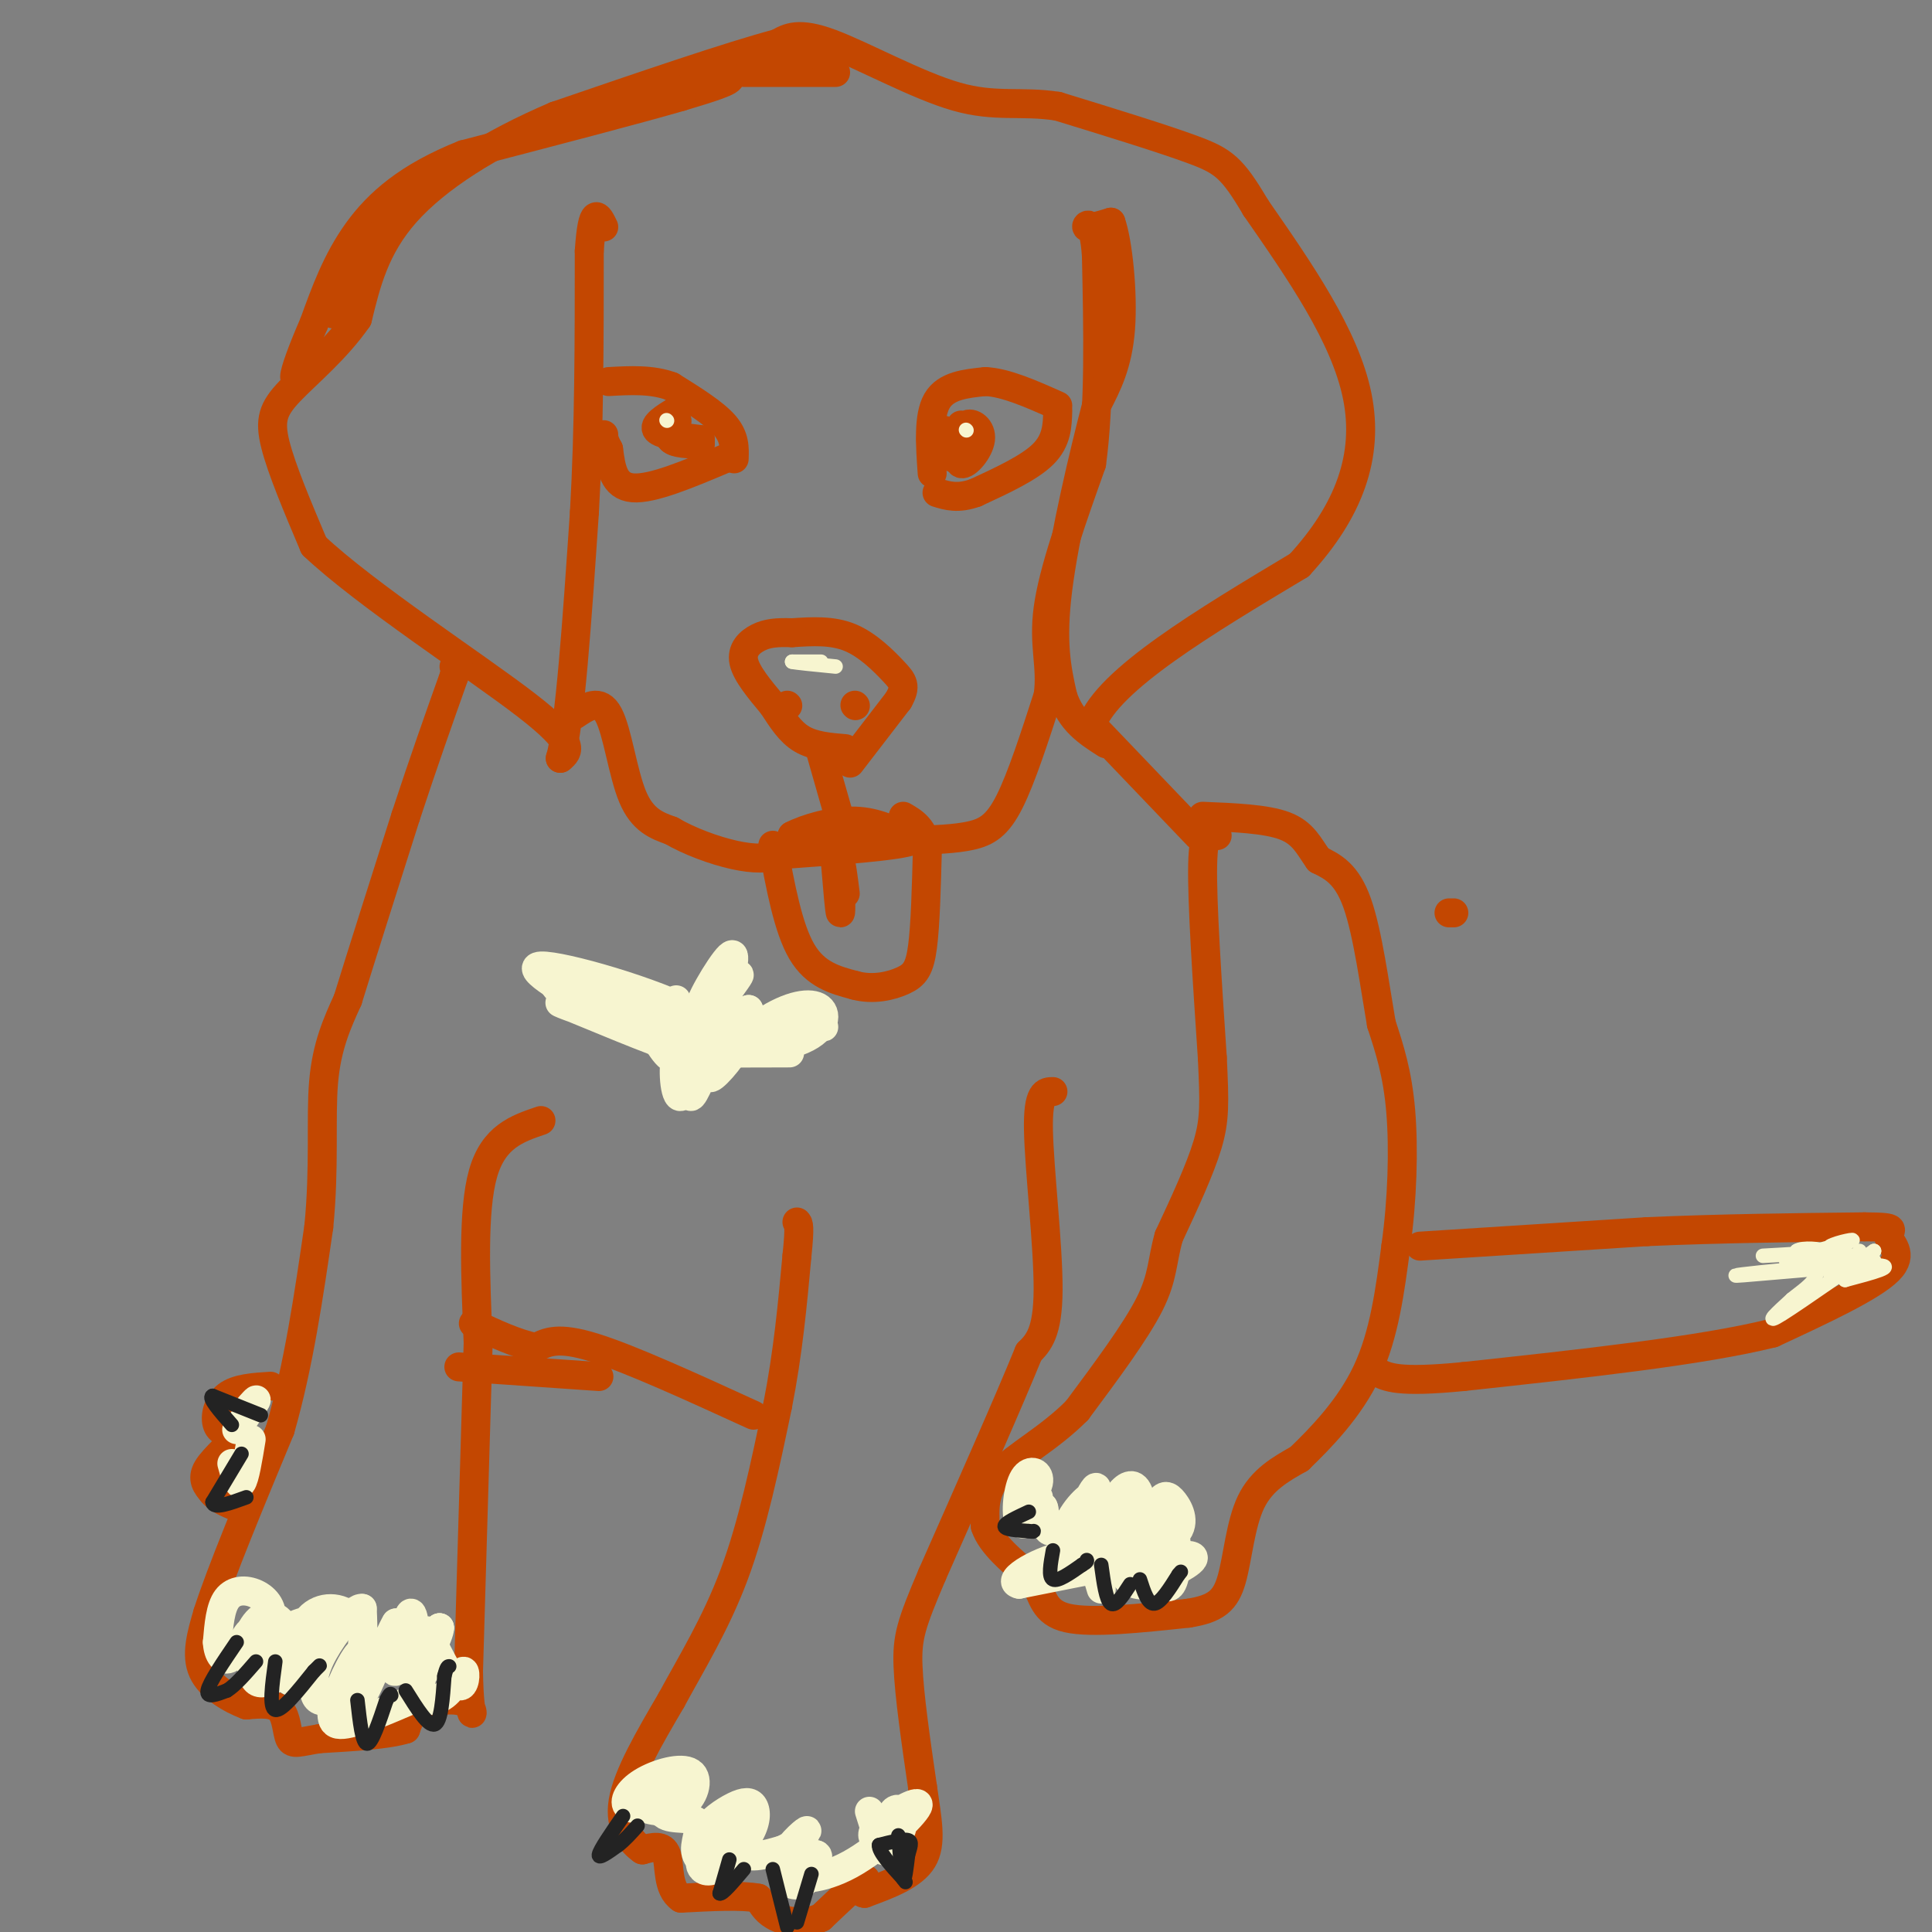 <svg viewBox='0 0 400 400' version='1.1' xmlns='http://www.w3.org/2000/svg' xmlns:xlink='http://www.w3.org/1999/xlink'><rect x="0" y="0" width="400" height="400" fill="#808080" stroke="none"/><g fill='none' stroke='#C34701' stroke-width='6' stroke-linecap='round' stroke-linejoin='round'><path d='M300,189c0.000,0.000 1.000,0.000 1,0'/><path d='M248,173c0.000,0.000 -22.000,-23.000 -22,-23'/><path d='M226,150c3.500,-9.333 23.250,-21.167 43,-33'/><path d='M269,117c10.289,-11.178 14.511,-22.622 12,-35c-2.511,-12.378 -11.756,-25.689 -21,-39'/><path d='M260,43c-4.911,-8.333 -6.689,-9.667 -13,-12c-6.311,-2.333 -17.156,-5.667 -28,-9'/><path d='M219,22c-7.667,-1.190 -12.833,0.333 -21,-2c-8.167,-2.333 -19.333,-8.524 -26,-11c-6.667,-2.476 -8.833,-1.238 -11,0'/><path d='M161,9c-9.500,2.500 -27.750,8.750 -46,15'/><path d='M115,24c-13.600,5.800 -24.600,12.800 -31,20c-6.400,7.200 -8.200,14.600 -10,22'/><path d='M74,66c-4.440,6.393 -10.542,11.375 -14,15c-3.458,3.625 -4.274,5.893 -3,11c1.274,5.107 4.637,13.054 8,21'/><path d='M65,113c10.711,10.111 33.489,24.889 44,33c10.511,8.111 8.756,9.556 7,11'/><path d='M116,157c2.000,-6.667 3.500,-28.833 5,-51'/><path d='M121,106c1.000,-17.500 1.000,-35.750 1,-54'/><path d='M122,52c0.667,-9.833 1.833,-7.417 3,-5'/><path d='M119,148c2.578,-1.733 5.156,-3.467 7,0c1.844,3.467 2.956,12.133 5,17c2.044,4.867 5.022,5.933 8,7'/><path d='M139,172c3.679,2.167 8.875,4.083 13,5c4.125,0.917 7.179,0.833 9,0c1.821,-0.833 2.411,-2.417 3,-4'/><path d='M164,173c2.822,-1.467 8.378,-3.133 13,-3c4.622,0.133 8.311,2.067 12,4'/><path d='M189,174c-2.667,1.167 -15.333,2.083 -28,3'/><path d='M189,174c4.356,-0.133 8.711,-0.267 12,-1c3.289,-0.733 5.511,-2.067 8,-7c2.489,-4.933 5.244,-13.467 8,-22'/><path d='M217,144c0.844,-6.089 -1.044,-10.311 0,-18c1.044,-7.689 5.022,-18.844 9,-30'/><path d='M226,96c1.667,-12.167 1.333,-27.583 1,-43'/><path d='M227,53c-0.511,-7.978 -2.289,-6.422 -2,-6c0.289,0.422 2.644,-0.289 5,-1'/><path d='M230,46c1.444,4.022 2.556,14.578 2,22c-0.556,7.422 -2.778,11.711 -5,16'/><path d='M227,84c-2.600,9.956 -6.600,26.844 -8,38c-1.400,11.156 -0.200,16.578 1,22'/><path d='M220,144c1.667,5.333 5.333,7.667 9,10'/><path d='M252,173c-1.417,-0.833 -2.833,-1.667 -3,6c-0.167,7.667 0.917,23.833 2,40'/><path d='M251,219c0.444,9.378 0.556,12.822 -1,18c-1.556,5.178 -4.778,12.089 -8,19'/><path d='M242,256c-1.467,5.089 -1.133,8.311 -4,14c-2.867,5.689 -8.933,13.844 -15,22'/><path d='M223,292c-5.756,5.822 -12.644,9.378 -16,13c-3.356,3.622 -3.178,7.311 -3,11'/><path d='M204,316c1.167,3.667 5.583,7.333 10,11'/><path d='M214,327c2.000,3.533 2.000,6.867 7,8c5.000,1.133 15.000,0.067 25,-1'/><path d='M246,334c5.786,-0.893 7.750,-2.625 9,-7c1.250,-4.375 1.786,-11.393 4,-16c2.214,-4.607 6.107,-6.804 10,-9'/><path d='M269,302c4.400,-4.244 10.400,-10.356 14,-18c3.600,-7.644 4.800,-16.822 6,-26'/><path d='M289,258c1.333,-9.467 1.667,-20.133 1,-28c-0.667,-7.867 -2.333,-12.933 -4,-18'/><path d='M286,212c-1.378,-7.956 -2.822,-18.844 -5,-25c-2.178,-6.156 -5.089,-7.578 -8,-9'/><path d='M273,178c-2.044,-2.867 -3.156,-5.533 -7,-7c-3.844,-1.467 -10.422,-1.733 -17,-2'/><path d='M294,258c0.000,0.000 47.000,-3.000 47,-3'/><path d='M341,255c15.333,-0.667 30.167,-0.833 45,-1'/><path d='M386,254c7.810,0.036 4.833,0.625 5,2c0.167,1.375 3.476,3.536 0,7c-3.476,3.464 -13.738,8.232 -24,13'/><path d='M367,276c-14.667,3.667 -39.333,6.333 -64,9'/><path d='M303,285c-13.667,1.333 -15.833,0.167 -18,-1'/><path d='M218,226c-1.578,0.000 -3.156,0.000 -3,8c0.156,8.000 2.044,24.000 2,33c-0.044,9.000 -2.022,11.000 -4,13'/><path d='M213,280c-4.000,9.833 -12.000,27.917 -20,46'/><path d='M193,326c-4.356,10.267 -5.244,12.933 -5,19c0.244,6.067 1.622,15.533 3,25'/><path d='M191,370c1.000,6.911 2.000,11.689 0,15c-2.000,3.311 -7.000,5.156 -12,7'/><path d='M179,392c-1.467,0.067 0.867,-3.267 0,-3c-0.867,0.267 -4.933,4.133 -9,8'/><path d='M170,397c-3.222,1.422 -6.778,0.978 -9,0c-2.222,-0.978 -3.111,-2.489 -4,-4'/><path d='M157,393c-3.333,-0.667 -9.667,-0.333 -16,0'/><path d='M141,393c-2.933,-1.956 -2.267,-6.844 -3,-9c-0.733,-2.156 -2.867,-1.578 -5,-1'/><path d='M133,383c-2.111,-1.444 -4.889,-4.556 -4,-10c0.889,-5.444 5.444,-13.222 10,-21'/><path d='M139,352c4.044,-7.489 9.156,-15.711 13,-26c3.844,-10.289 6.422,-22.644 9,-35'/><path d='M161,291c2.167,-11.000 3.083,-21.000 4,-31'/><path d='M165,260c0.667,-6.333 0.333,-6.667 0,-7'/><path d='M156,293c-12.750,-5.833 -25.500,-11.667 -33,-14c-7.500,-2.333 -9.750,-1.167 -12,0'/><path d='M111,279c-4.167,-0.833 -8.583,-2.917 -13,-5'/><path d='M124,285c0.000,0.000 -29.000,-2.000 -29,-2'/><path d='M112,232c-4.917,1.667 -9.833,3.333 -12,11c-2.167,7.667 -1.583,21.333 -1,35'/><path d='M99,278c-0.500,17.167 -1.250,42.583 -2,68'/><path d='M97,346c0.179,12.167 1.625,8.583 0,7c-1.625,-1.583 -6.321,-1.167 -9,0c-2.679,1.167 -3.339,3.083 -4,5'/><path d='M84,358c-3.667,1.167 -10.833,1.583 -18,2'/><path d='M66,360c-4.107,0.655 -5.375,1.292 -6,0c-0.625,-1.292 -0.607,-4.512 -2,-6c-1.393,-1.488 -4.196,-1.244 -7,-1'/><path d='M51,353c-3.133,-1.178 -7.467,-3.622 -9,-7c-1.533,-3.378 -0.267,-7.689 1,-12'/><path d='M43,334c2.667,-8.333 8.833,-23.167 15,-38'/><path d='M58,296c3.833,-13.333 5.917,-27.667 8,-42'/><path d='M66,254c1.244,-12.444 0.356,-22.556 1,-30c0.644,-7.444 2.822,-12.222 5,-17'/><path d='M72,207c2.833,-9.167 7.417,-23.583 12,-38'/><path d='M84,169c3.667,-11.167 6.833,-20.083 10,-29'/><path d='M94,140c1.667,-5.167 0.833,-3.583 0,-2'/><path d='M56,287c-3.489,0.222 -6.978,0.444 -9,2c-2.022,1.556 -2.578,4.444 -2,6c0.578,1.556 2.289,1.778 4,2'/><path d='M49,297c-0.756,1.644 -4.644,4.756 -6,7c-1.356,2.244 -0.178,3.622 1,5'/><path d='M44,309c1.000,1.333 3.000,2.167 5,3'/><path d='M176,158c0.000,0.000 10.000,-13.000 10,-13'/><path d='M186,145c1.714,-2.964 1.000,-3.875 -1,-6c-2.000,-2.125 -5.286,-5.464 -9,-7c-3.714,-1.536 -7.857,-1.268 -12,-1'/><path d='M164,131c-3.190,-0.119 -5.167,0.083 -7,1c-1.833,0.917 -3.524,2.548 -3,5c0.524,2.452 3.262,5.726 6,9'/><path d='M160,146c1.867,2.867 3.533,5.533 6,7c2.467,1.467 5.733,1.733 9,2'/><path d='M177,146c0.000,0.000 0.100,0.100 0.1,0.1'/><path d='M163,146c0.000,0.000 0.100,0.100 0.1,0.1'/><path d='M170,156c0.000,0.000 4.000,14.000 4,14'/><path d='M193,98c-0.417,-5.917 -0.833,-11.833 1,-15c1.833,-3.167 5.917,-3.583 10,-4'/><path d='M204,79c4.167,0.167 9.583,2.583 15,5'/><path d='M219,85c-0.083,3.083 -0.167,6.167 -3,9c-2.833,2.833 -8.417,5.417 -14,8'/><path d='M202,102c-3.667,1.333 -5.833,0.667 -8,0'/><path d='M152,95c0.083,-2.250 0.167,-4.500 -2,-7c-2.167,-2.500 -6.583,-5.250 -11,-8'/><path d='M139,80c-4.000,-1.500 -8.500,-1.250 -13,-1'/><path d='M150,95c-7.500,3.167 -15.000,6.333 -19,6c-4.000,-0.333 -4.500,-4.167 -5,-8'/><path d='M126,93c-1.000,-1.833 -1.000,-2.417 -1,-3'/><path d='M140,85c-2.417,1.500 -4.833,3.000 -4,4c0.833,1.000 4.917,1.500 9,2'/><path d='M145,91c-0.036,0.595 -4.625,1.083 -6,0c-1.375,-1.083 0.464,-3.738 1,-4c0.536,-0.262 -0.232,1.869 -1,4'/><path d='M139,91c0.833,0.833 3.417,0.917 6,1'/><path d='M199,88c-0.530,3.815 -1.060,7.631 0,8c1.060,0.369 3.708,-2.708 4,-5c0.292,-2.292 -1.774,-3.798 -3,-3c-1.226,0.798 -1.613,3.899 -2,7'/><path d='M198,95c0.396,0.911 2.384,-0.313 2,-2c-0.384,-1.687 -3.142,-3.839 -5,-4c-1.858,-0.161 -2.817,1.668 -2,3c0.817,1.332 3.408,2.166 6,3'/><path d='M199,95c0.089,0.333 -2.689,-0.333 -3,-1c-0.311,-0.667 1.844,-1.333 4,-2'/><path d='M160,175c1.583,8.583 3.167,17.167 6,22c2.833,4.833 6.917,5.917 11,7'/><path d='M177,204c3.738,1.036 7.583,0.125 10,-1c2.417,-1.125 3.405,-2.464 4,-7c0.595,-4.536 0.798,-12.268 1,-20'/><path d='M192,176c-0.667,-4.500 -2.833,-5.750 -5,-7'/><path d='M173,179c0.417,5.000 0.833,10.000 1,10c0.167,0.000 0.083,-5.000 0,-10'/><path d='M174,179c0.167,-0.667 0.583,2.667 1,6'/><path d='M173,15c0.000,0.000 -19.000,0.000 -19,0'/><path d='M168,14c0.000,0.000 -6.000,-3.000 -6,-3'/><path d='M169,11c0.000,0.000 -25.000,4.000 -25,4'/><path d='M144,15c-1.889,0.667 5.889,0.333 7,1c1.111,0.667 -4.444,2.333 -10,4'/><path d='M141,20c-9.167,2.667 -27.083,7.333 -45,12'/><path d='M96,32c-11.489,4.578 -17.711,10.022 -22,16c-4.289,5.978 -6.644,12.489 -9,19'/><path d='M65,67c-2.422,5.533 -3.978,9.867 -4,11c-0.022,1.133 1.489,-0.933 3,-3'/><path d='M69,65c4.000,-7.750 8.000,-15.500 8,-16c0.000,-0.500 -4.000,6.250 -8,13'/></g>
<g fill='none' stroke='#F7F5D0' stroke-width='6' stroke-linecap='round' stroke-linejoin='round'><path d='M140,207c0.311,6.200 0.622,12.400 -1,12c-1.622,-0.400 -5.178,-7.400 -5,-8c0.178,-0.600 4.089,5.200 8,11'/><path d='M142,222c0.801,0.337 -1.198,-4.322 -2,-3c-0.802,1.322 -0.408,8.625 1,8c1.408,-0.625 3.831,-9.179 5,-12c1.169,-2.821 1.085,0.089 1,3'/><path d='M147,218c-0.849,3.135 -3.471,9.471 -4,9c-0.529,-0.471 1.035,-7.751 3,-12c1.965,-4.249 4.331,-5.469 6,-5c1.669,0.469 2.642,2.626 1,6c-1.642,3.374 -5.898,7.964 -6,7c-0.102,-0.964 3.949,-7.482 8,-14'/><path d='M155,209c-2.244,0.725 -11.853,9.537 -12,8c-0.147,-1.537 9.167,-13.422 10,-15c0.833,-1.578 -6.814,7.152 -8,7c-1.186,-0.152 4.090,-9.186 6,-11c1.910,-1.814 0.455,3.593 -1,9'/><path d='M150,207c-1.979,2.930 -6.427,5.754 -10,7c-3.573,1.246 -6.270,0.912 -9,-1c-2.730,-1.912 -5.494,-5.404 -4,-5c1.494,0.404 7.247,4.702 13,9'/><path d='M140,217c-3.599,-0.841 -19.097,-7.444 -23,-9c-3.903,-1.556 3.789,1.933 7,2c3.211,0.067 1.941,-3.290 -1,-5c-2.941,-1.710 -7.555,-1.774 -8,-1c-0.445,0.774 3.277,2.387 7,4'/><path d='M122,208c-3.083,-1.655 -14.292,-7.792 -10,-8c4.292,-0.208 24.083,5.512 32,10c7.917,4.488 3.958,7.744 0,11'/><path d='M144,221c2.728,-0.337 9.547,-6.679 15,-10c5.453,-3.321 9.541,-3.622 11,-2c1.459,1.622 0.288,5.167 -6,7c-6.288,1.833 -17.693,1.955 -17,2c0.693,0.045 13.484,0.013 16,0c2.516,-0.013 -5.242,-0.006 -13,0'/><path d='M150,218c2.422,-1.156 14.978,-4.044 19,-5c4.022,-0.956 -0.489,0.022 -5,1'/><path d='M91,337c-1.554,3.935 -3.107,7.869 -4,6c-0.893,-1.869 -1.125,-9.542 -2,-9c-0.875,0.542 -2.393,9.298 -3,11c-0.607,1.702 -0.304,-3.649 0,-9'/><path d='M82,336c-1.683,2.708 -5.890,13.977 -7,15c-1.110,1.023 0.878,-8.200 0,-9c-0.878,-0.800 -4.621,6.823 -5,9c-0.379,2.177 2.606,-1.092 4,-5c1.394,-3.908 1.197,-8.454 1,-13'/><path d='M75,333c-1.517,-0.411 -5.811,5.060 -8,9c-2.189,3.940 -2.274,6.349 -2,8c0.274,1.651 0.905,2.543 3,2c2.095,-0.543 5.652,-2.522 7,-6c1.348,-3.478 0.485,-8.457 -2,-11c-2.485,-2.543 -6.594,-2.651 -9,0c-2.406,2.651 -3.109,8.060 -2,8c1.109,-0.060 4.031,-5.589 3,-7c-1.031,-1.411 -6.016,1.294 -11,4'/><path d='M54,340c-1.780,1.804 -0.730,4.316 1,4c1.730,-0.316 4.139,-3.458 4,-6c-0.139,-2.542 -2.825,-4.484 -5,-3c-2.175,1.484 -3.840,6.395 -3,7c0.840,0.605 4.184,-3.096 5,-6c0.816,-2.904 -0.896,-5.013 -3,-6c-2.104,-0.987 -4.601,-0.854 -6,1c-1.399,1.854 -1.699,5.427 -2,9'/><path d='M45,340c0.109,2.553 1.380,4.435 3,3c1.620,-1.435 3.589,-6.189 4,-5c0.411,1.189 -0.735,8.320 1,10c1.735,1.680 6.353,-2.091 8,-3c1.647,-0.909 0.324,1.046 -1,3'/><path d='M60,348c1.714,0.726 6.500,1.042 8,3c1.500,1.958 -0.286,5.560 2,6c2.286,0.440 8.643,-2.280 15,-5'/><path d='M85,352c2.321,-2.810 0.625,-7.333 -1,-8c-1.625,-0.667 -3.179,2.524 -2,2c1.179,-0.524 5.089,-4.762 9,-9'/><path d='M91,337c0.247,1.102 -3.635,8.356 -4,12c-0.365,3.644 2.789,3.678 5,2c2.211,-1.678 3.480,-5.067 4,-5c0.520,0.067 0.291,3.591 -1,3c-1.291,-0.591 -3.646,-5.295 -6,-10'/><path d='M89,339c-1.000,-1.833 -0.500,-1.417 0,-1'/><path d='M136,371c-2.041,1.050 -4.083,2.100 -3,3c1.083,0.900 5.290,1.650 8,0c2.710,-1.650 3.922,-5.699 2,-7c-1.922,-1.301 -6.979,0.146 -10,2c-3.021,1.854 -4.006,4.115 -3,5c1.006,0.885 4.002,0.396 6,-1c1.998,-1.396 2.999,-3.698 4,-6'/><path d='M140,367c-0.497,0.843 -3.740,5.951 -3,8c0.740,2.049 5.464,1.038 7,2c1.536,0.962 -0.114,3.897 0,6c0.114,2.103 1.992,3.374 4,2c2.008,-1.374 4.145,-5.393 4,-6c-0.145,-0.607 -2.573,2.196 -5,5'/><path d='M147,384c-1.302,1.077 -2.056,1.269 -2,2c0.056,0.731 0.924,2.000 3,1c2.076,-1.000 5.362,-4.270 7,-7c1.638,-2.730 1.628,-4.920 1,-6c-0.628,-1.080 -1.874,-1.051 -4,0c-2.126,1.051 -5.133,3.124 -6,5c-0.867,1.876 0.407,3.554 2,2c1.593,-1.554 3.506,-6.342 4,-6c0.494,0.342 -0.430,5.812 1,8c1.430,2.188 5.215,1.094 9,0'/><path d='M162,383c2.872,-1.200 5.554,-4.201 5,-4c-0.554,0.201 -4.342,3.603 -5,6c-0.658,2.397 1.815,3.789 4,3c2.185,-0.789 4.080,-3.758 3,-4c-1.080,-0.242 -5.137,2.242 -6,4c-0.863,1.758 1.468,2.788 3,2c1.532,-0.788 2.266,-3.394 3,-6'/><path d='M169,384c-1.141,-0.105 -5.495,2.631 -5,4c0.495,1.369 5.839,1.371 12,-2c6.161,-3.371 13.138,-10.113 14,-12c0.862,-1.887 -4.392,1.083 -7,3c-2.608,1.917 -2.572,2.782 -2,4c0.572,1.218 1.679,2.790 3,2c1.321,-0.790 2.856,-3.944 3,-6c0.144,-2.056 -1.102,-3.016 -2,-2c-0.898,1.016 -1.449,4.008 -2,7'/><path d='M183,382c-0.833,0.000 -1.917,-3.500 -3,-7'/><path d='M215,310c-2.219,1.841 -4.437,3.681 -4,3c0.437,-0.681 3.530,-3.884 4,-6c0.470,-2.116 -1.681,-3.147 -3,-1c-1.319,2.147 -1.805,7.470 -1,9c0.805,1.530 2.903,-0.735 5,-3'/><path d='M216,312c0.663,1.139 -0.179,5.487 2,5c2.179,-0.487 7.379,-5.807 8,-7c0.621,-1.193 -3.339,1.742 -5,6c-1.661,4.258 -1.024,9.839 1,7c2.024,-2.839 5.435,-14.097 5,-15c-0.435,-0.903 -4.718,8.548 -9,18'/><path d='M218,326c0.900,1.347 7.650,-4.286 11,-7c3.350,-2.714 3.299,-2.509 3,-4c-0.299,-1.491 -0.845,-4.678 -3,-2c-2.155,2.678 -5.917,11.220 -6,12c-0.083,0.780 3.514,-6.203 4,-9c0.486,-2.797 -2.138,-1.407 -4,1c-1.862,2.407 -2.960,5.831 -1,7c1.960,1.169 6.980,0.085 12,-1'/><path d='M234,323c2.493,-2.933 2.727,-9.765 2,-13c-0.727,-3.235 -2.414,-2.874 -4,-1c-1.586,1.874 -3.071,5.260 -4,8c-0.929,2.740 -1.301,4.834 2,5c3.301,0.166 10.277,-1.596 13,-4c2.723,-2.404 1.195,-5.451 0,-7c-1.195,-1.549 -2.057,-1.600 -3,0c-0.943,1.600 -1.965,4.851 -2,8c-0.035,3.149 0.919,6.194 2,8c1.081,1.806 2.291,2.371 3,0c0.709,-2.371 0.917,-7.677 0,-10c-0.917,-2.323 -2.958,-1.661 -5,-1'/><path d='M238,316c-2.277,1.974 -5.470,7.409 -5,10c0.470,2.591 4.604,2.338 7,2c2.396,-0.338 3.053,-0.761 3,-3c-0.053,-2.239 -0.815,-6.293 -2,-6c-1.185,0.293 -2.792,4.934 -3,7c-0.208,2.066 0.982,1.556 4,0c3.018,-1.556 7.862,-4.159 3,-4c-4.862,0.159 -19.431,3.079 -34,6'/><path d='M211,328c-3.378,-0.711 5.178,-5.489 10,-6c4.822,-0.511 5.911,3.244 7,7'/><path d='M51,292c1.167,-1.333 2.333,-2.667 2,-2c-0.333,0.667 -2.167,3.333 -4,6'/><path d='M48,303c0.667,2.417 1.333,4.833 2,4c0.667,-0.833 1.333,-4.917 2,-9'/></g>
<g fill='none' stroke='#232323' stroke-width='3' stroke-linecap='round' stroke-linejoin='round'><path d='M129,376c-2.417,3.500 -4.833,7.000 -5,8c-0.167,1.000 1.917,-0.500 4,-2'/><path d='M128,382c1.333,-1.000 2.667,-2.500 4,-4'/><path d='M151,385c0.000,0.000 -2.000,7.000 -2,7'/><path d='M149,392c0.500,0.333 2.750,-2.333 5,-5'/><path d='M160,387c0.000,0.000 3.000,12.000 3,12'/><path d='M165,398c0.000,0.000 3.000,-10.000 3,-10'/><path d='M186,380c0.333,4.167 0.667,8.333 1,9c0.333,0.667 0.667,-2.167 1,-5'/><path d='M188,384c0.422,-1.489 0.978,-2.711 0,-3c-0.978,-0.289 -3.489,0.356 -6,1'/><path d='M182,382c-0.167,1.333 2.417,4.167 5,7'/><path d='M187,389c0.833,1.167 0.417,0.583 0,0'/><path d='M213,313c-2.500,1.167 -5.000,2.333 -5,3c0.000,0.667 2.500,0.833 5,1'/><path d='M213,317c1.000,0.167 1.000,0.083 1,0'/><path d='M218,321c-0.500,2.750 -1.000,5.500 0,6c1.000,0.500 3.500,-1.250 6,-3'/><path d='M224,324c1.167,-0.667 1.083,-0.833 1,-1'/><path d='M228,324c0.500,3.667 1.000,7.333 2,8c1.000,0.667 2.500,-1.667 4,-4'/><path d='M236,327c0.833,2.583 1.667,5.167 3,5c1.333,-0.167 3.167,-3.083 5,-6'/><path d='M244,326c0.833,-1.000 0.417,-0.500 0,0'/><path d='M49,340c-2.833,4.167 -5.667,8.333 -6,10c-0.333,1.667 1.833,0.833 4,0'/><path d='M47,350c1.667,-1.000 3.833,-3.500 6,-6'/><path d='M57,344c-0.667,4.833 -1.333,9.667 0,10c1.333,0.333 4.667,-3.833 8,-8'/><path d='M65,346c1.500,-1.500 1.250,-1.250 1,-1'/><path d='M74,352c0.500,4.500 1.000,9.000 2,9c1.000,0.000 2.500,-4.500 4,-9'/><path d='M80,352c0.833,-1.667 0.917,-1.333 1,-1'/><path d='M84,350c2.333,3.750 4.667,7.500 6,7c1.333,-0.500 1.667,-5.250 2,-10'/><path d='M92,347c0.500,-2.000 0.750,-2.000 1,-2'/><path d='M54,293c0.000,0.000 -10.000,-4.000 -10,-4'/><path d='M44,289c-1.000,0.333 1.500,3.167 4,6'/><path d='M50,301c0.000,0.000 -6.000,10.000 -6,10'/><path d='M44,311c0.167,1.500 3.583,0.250 7,-1'/></g>
<g fill='none' stroke='#F7F5D0' stroke-width='3' stroke-linecap='round' stroke-linejoin='round'><path d='M385,259c0.000,0.000 -2.000,3.000 -2,3'/><path d='M383,262c-0.333,0.167 -0.167,-0.917 0,-2'/><path d='M383,260c-0.667,-0.667 -2.333,-1.333 -4,-2'/><path d='M379,258c1.202,-0.786 6.208,-1.750 4,-1c-2.208,0.750 -11.631,3.214 -13,4c-1.369,0.786 5.315,-0.107 12,-1'/><path d='M382,260c0.543,0.130 -4.100,0.955 -4,1c0.100,0.045 4.944,-0.689 5,0c0.056,0.689 -4.677,2.801 -4,3c0.677,0.199 6.765,-1.515 6,-2c-0.765,-0.485 -8.382,0.257 -16,1'/><path d='M369,263c-5.964,0.536 -12.875,1.375 -8,1c4.875,-0.375 21.536,-1.964 27,-2c5.464,-0.036 -0.268,1.482 -6,3'/><path d='M382,265c0.872,-0.628 6.051,-3.699 6,-4c-0.051,-0.301 -5.333,2.167 -7,2c-1.667,-0.167 0.282,-2.968 1,-3c0.718,-0.032 0.205,2.705 1,3c0.795,0.295 2.897,-1.853 5,-4'/><path d='M388,259c-3.533,2.400 -14.867,10.400 -19,13c-4.133,2.600 -1.067,-0.200 2,-3'/><path d='M371,269c1.600,-1.356 4.600,-3.244 5,-5c0.400,-1.756 -1.800,-3.378 -4,-5'/><path d='M372,259c1.022,-0.822 5.578,-0.378 5,0c-0.578,0.378 -6.289,0.689 -12,1'/><path d='M200,89c0.000,0.000 0.100,0.100 0.1,0.1'/><path d='M138,87c0.000,0.000 0.100,0.100 0.1,0.1'/><path d='M170,137c0.000,0.000 -6.000,0.000 -6,0'/><path d='M164,137c0.500,0.167 4.750,0.583 9,1'/></g>
</svg>